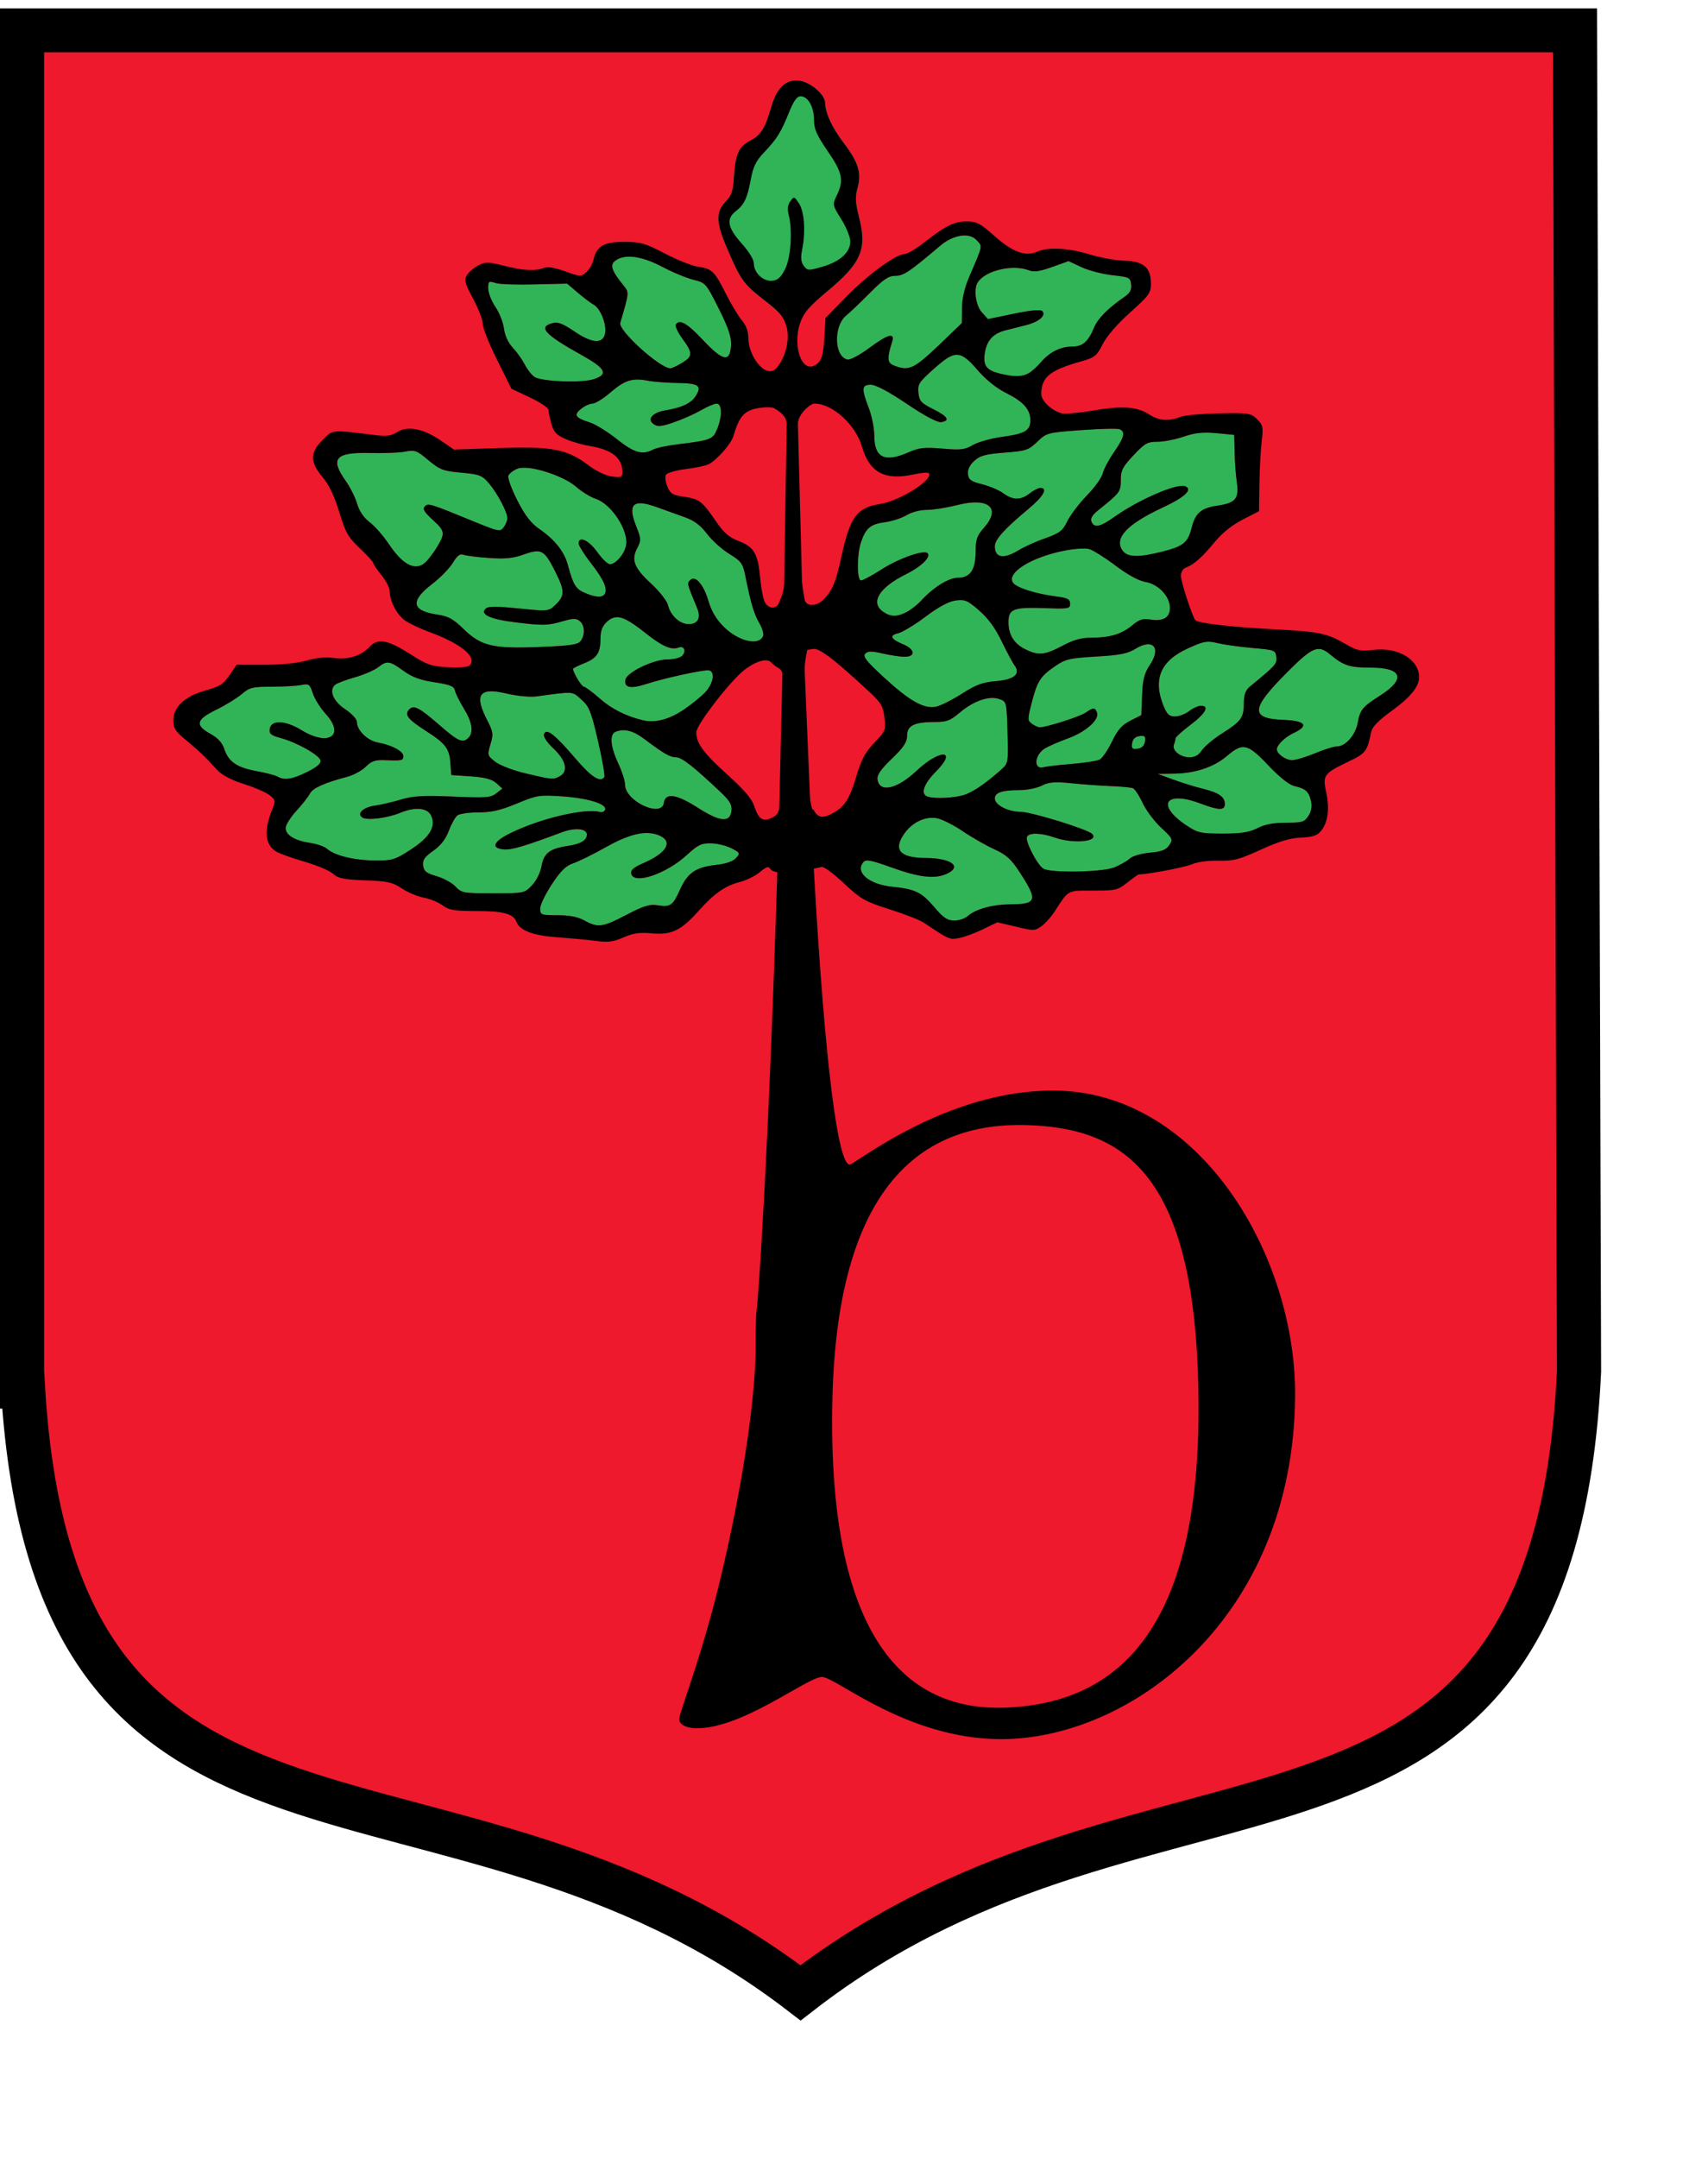 <?xml version="1.0" encoding="UTF-8" standalone="no"?>
<!-- Created with Inkscape (http://www.inkscape.org/) -->
<svg
   xmlns:dc="http://purl.org/dc/elements/1.1/"
   xmlns:cc="http://web.resource.org/cc/"
   xmlns:rdf="http://www.w3.org/1999/02/22-rdf-syntax-ns#"
   xmlns:svg="http://www.w3.org/2000/svg"
   xmlns="http://www.w3.org/2000/svg"
   xmlns:sodipodi="http://inkscape.sourceforge.net/DTD/sodipodi-0.dtd"
   xmlns:inkscape="http://www.inkscape.org/namespaces/inkscape"
   sodipodi:docname="brwinow.svg"
   sodipodi:docbase="/home/ss181292/tmp/commons"
   inkscape:version="0.41"
   sodipodi:version="0.32"
   id="svg2"
   height="240mm"
   width="190mm">
  <defs
     id="defs3" />
  <sodipodi:namedview
     inkscape:window-y="0"
     inkscape:window-x="0"
     inkscape:window-height="735"
     inkscape:window-width="958"
     inkscape:current-layer="layer1"
     inkscape:document-units="mm"
     inkscape:cy="452.74215"
     inkscape:cx="155.57118"
     inkscape:zoom="0.65975396"
     inkscape:pageshadow="2"
     inkscape:pageopacity="0.0"
     borderopacity="1.0"
     bordercolor="#666666"
     pagecolor="#ffffff"
     id="base" />
  <g
     id="layer1"
     inkscape:groupmode="layer"
     inkscape:label="Layer 1">
    <g
       transform="matrix(2.583,0,0,2.566,-275.265,-94.078)"
       id="g17193">
      <path
         sodipodi:nodetypes="ccccccc"
         id="path33309"
         style="fill:#ee192c;fill-opacity:1;fill-rule:evenodd;stroke:#000000;stroke-width:7.187;stroke-linecap:butt;stroke-linejoin:miter;stroke-miterlimit:4;stroke-opacity:1"
         d="M 110.154,41.638 L 110.154,263.818 L 110.3,263.818 C 115.401,351.575 179.163,318.566 236.872,363.121 C 295.021,317.768 359.358,351.614 363.589,261.315 L 362.932,41.638 L 110.154,41.638 z " />
      <g
         id="g17189">
        <path
           d="M 236.812,49.906 C 238.598,50.196 240.847,52.189 240.875,53.5 C 240.911,55.182 242.001,57.571 243.906,60.094 C 246.303,63.268 246.823,64.996 246.156,67.438 C 245.744,68.947 245.794,69.839 246.406,72.281 C 247.725,77.54 246.765,79.763 241.094,84.5 C 239.878,85.515 238.895,86.422 238.125,87.281 C 237.355,88.14 233.921,88.424 233.281,87.812 C 232.641,87.201 231.796,86.477 230.906,85.781 C 227.58,83.182 227.124,82.559 224.812,77.094 C 223.114,73.077 223.076,71.368 224.656,69.719 C 225.637,68.695 225.892,67.971 226.031,65.688 C 226.259,61.947 226.795,60.707 228.656,59.719 C 230.425,58.779 231.08,57.76 232.125,54.125 C 233.038,50.948 234.588,49.545 236.812,49.906 z M 262.969,75.281 C 261.904,75.44 260.701,75.988 259.625,76.906 C 254.578,81.211 253.649,81.844 252.312,81.844 C 251.214,81.844 250.384,82.403 248.188,84.625 C 246.673,86.157 244.931,87.837 244.312,88.344 C 242.191,90.083 242.342,95.141 244.531,95.562 C 244.961,95.645 246.539,94.809 248.031,93.688 C 251.077,91.398 252.282,91.07 251.781,92.656 C 250.923,95.374 250.981,96.098 252.062,96.531 C 254.469,97.495 255.28,97.138 259.281,93.312 L 263.125,89.594 L 263.156,87.156 C 263.163,85.561 263.563,83.818 264.312,82.062 C 266.61,76.683 266.51,77.079 265.562,76.031 C 264.959,75.364 264.033,75.122 262.969,75.281 z M 208.125,78.781 C 207.597,78.877 207.135,79.063 206.75,79.344 C 205.799,80.039 206.092,80.976 207.969,83.312 C 209.018,84.619 209.011,84.418 207.531,89.562 C 207.177,90.795 213.982,97 215.688,97 C 215.933,97 216.766,96.611 217.562,96.125 C 219.353,95.033 219.363,94.513 217.656,92.156 C 216.912,91.129 216.417,90.079 216.562,89.844 C 217.159,88.879 218.391,89.581 221,92.375 C 224.256,95.864 225.413,96.085 225.562,93.219 C 225.633,91.872 225.151,90.405 223.562,87.219 C 221.507,83.096 221.433,82.987 219.469,82.5 C 218.366,82.227 216.067,81.28 214.375,80.375 C 211.882,79.041 209.708,78.495 208.125,78.781 z M 280.5,79.438 L 277.812,80.406 C 275.789,81.134 274.891,81.264 274.031,80.938 C 271.371,79.926 266.987,80.966 265.719,82.906 C 265.012,83.988 265.371,86.689 266.375,87.812 L 267.375,88.938 L 271.562,88.062 C 274.283,87.492 275.939,87.345 276.219,87.625 C 276.906,88.313 275.707,89.37 273.656,89.906 C 272.644,90.171 271.098,90.557 270.219,90.781 C 268.155,91.309 267.132,92.507 266.844,94.656 C 266.579,96.629 267.184,97.356 269.5,97.906 C 271.653,98.417 272.892,98.404 273.938,97.844 C 274.454,97.568 275.369,96.744 275.969,96.031 C 277.38,94.354 279.199,93.438 281.094,93.438 C 282.79,93.438 283.686,92.663 284.656,90.312 C 285.262,88.844 286.91,87.164 289.656,85.25 C 290.519,84.649 290.788,84.119 290.688,83.25 C 290.559,82.14 290.368,82.045 287.656,81.75 C 286.063,81.577 283.798,80.984 282.625,80.438 L 280.5,79.438 z M 186.219,82.875 C 186.055,82.995 186.031,83.309 186.031,83.906 C 186.031,84.611 186.548,85.965 187.188,86.906 C 187.827,87.848 188.468,89.454 188.594,90.469 C 188.739,91.635 189.284,92.811 190.062,93.656 C 190.74,94.392 191.606,95.624 192,96.406 C 192.394,97.188 193.099,98.085 193.562,98.406 C 194.671,99.175 201.237,99.435 203.219,98.781 C 205.667,97.973 205.173,97.029 201.156,94.781 C 195.191,91.443 194.09,90.206 196.531,89.594 C 197.404,89.375 198.238,89.703 200.031,90.938 C 202.872,92.894 204.619,93.049 205.031,91.406 C 205.395,89.955 204.342,87.203 203.188,86.562 C 202.697,86.291 201.534,85.409 200.594,84.594 L 198.875,83.125 L 193.688,83.25 C 190.829,83.33 187.924,83.242 187.25,83.031 C 186.679,82.853 186.382,82.755 186.219,82.875 z M 262.344,94.781 C 261.347,94.761 260.268,95.565 258.531,97.125 C 256.172,99.245 255.924,99.586 256.062,101 C 256.196,102.371 256.51,102.708 258.469,103.688 C 260.848,104.877 261.287,105.593 259.75,105.812 C 259.155,105.897 257.054,104.783 254.156,102.812 C 251.2,100.802 249.096,99.688 248.312,99.688 C 246.809,99.687 246.772,100.332 248,103.562 C 248.49,104.852 248.875,106.858 248.875,108 C 248.875,111.645 250.553,112.486 254.406,110.781 C 256.179,109.997 257.007,109.901 259.938,110.156 C 262.929,110.417 263.585,110.352 264.938,109.562 C 265.793,109.063 267.958,108.463 269.75,108.219 C 273.443,107.715 274.281,107.187 274.281,105.5 C 274.281,103.725 273.149,102.463 270.312,101.031 C 268.68,100.207 267.013,98.838 265.656,97.25 C 264.268,95.625 263.341,94.802 262.344,94.781 z M 212.031,99.031 C 209.482,98.547 208.281,98.917 205.875,101 C 204.744,101.979 203.448,102.781 203,102.781 C 202.552,102.781 201.704,103.183 201.125,103.656 C 199.901,104.657 200.214,105.115 202.594,105.875 C 203.485,106.159 205.454,107.378 206.969,108.594 C 209.782,110.852 211.129,111.247 212.875,110.312 C 213.384,110.04 215.227,109.653 216.969,109.438 C 222.257,108.784 222.593,108.647 223.281,107 C 224.144,104.936 224.117,102.781 223.219,102.781 C 222.833,102.781 221.68,103.281 220.656,103.875 C 219.632,104.469 217.645,105.359 216.25,105.844 C 214.135,106.58 213.596,106.606 212.938,106.125 C 211.83,105.315 212.795,104.228 214.938,103.875 C 217.49,103.454 219.017,102.744 219.75,101.625 C 220.888,99.888 220.348,99.445 216.969,99.406 C 215.274,99.387 213.058,99.226 212.031,99.031 z M 288.781,106.969 C 288.421,106.83 285.608,106.899 282.531,107.125 C 277.025,107.53 276.914,107.57 275.406,109.031 C 273.988,110.406 273.59,110.532 270.062,110.812 C 266.91,111.063 266.058,111.311 265.125,112.188 C 264.386,112.882 264.039,113.622 264.125,114.344 C 264.234,115.257 264.619,115.538 266.438,116 C 267.645,116.307 269.192,116.964 269.875,117.469 C 271.438,118.624 272.711,118.637 274.156,117.5 C 274.779,117.01 275.572,116.594 275.906,116.594 C 277.192,116.594 276.423,117.973 273.969,120.031 C 270.029,123.334 268.5,125.055 268.5,126.156 C 268.5,128.075 269.94,128.306 272.406,126.781 C 273.274,126.245 275.198,125.373 276.688,124.844 C 279.05,124.004 279.516,123.652 280.312,122.031 C 280.815,121.01 282.255,119.096 283.5,117.812 C 284.745,116.529 285.9,114.913 286.062,114.219 C 286.225,113.525 287.058,111.952 287.906,110.719 C 289.585,108.278 289.793,107.357 288.781,106.969 z M 301.781,107.594 C 300.966,107.679 300.196,107.859 299.25,108.188 C 297.91,108.652 295.985,109.031 294.969,109.031 C 293.328,109.031 292.897,109.289 291.062,111.25 C 289.29,113.145 289,113.723 289,115.312 C 289,117.23 288.892,117.363 285.25,120.312 C 284.378,121.019 284.029,121.598 284.219,122.094 C 284.645,123.205 285.63,123.015 288,121.312 C 291.834,118.558 298.138,115.802 299.469,116.312 C 300.789,116.819 299.459,118.104 295.812,119.812 C 289.994,122.539 287.871,124.831 289.281,126.844 C 290.076,127.978 291.859,128.016 295.75,127.031 C 299.177,126.163 299.914,125.575 300.531,123.125 C 301.143,120.696 302.066,119.892 304.719,119.5 C 307.739,119.053 308.284,118.342 307.875,115.531 C 307.693,114.28 307.551,112.065 307.531,110.594 L 307.469,107.906 L 304.594,107.625 C 303.468,107.513 302.596,107.509 301.781,107.594 z M 174.281,110.625 C 173.76,110.435 173.259,110.502 172.438,110.656 C 171.457,110.84 168.89,110.928 166.719,110.875 C 161.172,110.738 160.257,111.773 162.812,115.406 C 163.53,116.427 164.386,118.114 164.688,119.156 C 165.046,120.394 165.763,121.466 166.75,122.219 C 167.581,122.852 168.984,124.47 169.875,125.812 C 172.277,129.43 174.428,130.379 176.062,128.531 C 176.55,127.98 177.255,127.019 177.625,126.406 C 179.059,124.031 179.035,123.696 177.062,121.875 C 175.609,120.533 175.306,120.038 175.719,119.625 C 176.296,119.048 176.415,119.095 184,122.219 C 187.779,123.775 188,123.8 188.562,123.031 C 188.888,122.586 189.156,121.929 189.156,121.562 C 189.156,120.567 187.54,117.48 186.156,115.844 C 185.048,114.533 184.62,114.362 181.656,114.094 C 178.715,113.827 178.191,113.636 176.312,112.062 C 175.352,111.258 174.803,110.815 174.281,110.625 z M 192.75,113.344 C 191.943,113.245 191.253,113.268 190.812,113.438 C 190.132,113.7 189.454,114.225 189.312,114.594 C 189.171,114.963 189.837,116.794 190.781,118.656 C 192.031,121.12 193.003,122.379 194.344,123.312 C 196.893,125.088 198.408,127.011 199,129.219 C 199.872,132.472 200.264,133.136 201.75,133.781 C 203.499,134.542 204.609,134.602 205,133.969 C 205.52,133.127 204.811,131.561 202.75,128.906 C 201.638,127.474 200.75,126.026 200.75,125.688 C 200.75,124.387 202.425,125.17 203.781,127.094 C 204.559,128.197 205.481,129.094 205.844,129.094 C 206.781,129.094 208.201,127.434 208.469,126.031 C 208.935,123.59 206.1,119.223 203.531,118.375 C 202.661,118.088 201.231,117.186 200.344,116.406 C 198.716,114.976 195.171,113.639 192.75,113.344 z M 265.594,118.969 C 264.718,118.938 263.628,119.077 262.344,119.406 C 260.701,119.827 258.505,120.19 257.469,120.188 C 256.366,120.185 254.98,120.542 254.125,121.062 C 253.322,121.552 251.716,122.065 250.562,122.219 C 248.255,122.526 247.484,123.191 246.719,125.469 C 246.036,127.501 246.031,131.75 246.719,131.75 C 247.008,131.75 248.481,130.96 249.969,130 C 252.949,128.077 257.143,126.614 257.594,127.344 C 258.018,128.03 256.466,129.517 254,130.75 C 249.654,132.922 248.178,135.38 250.312,136.875 C 251.539,137.734 252.569,137.747 254.125,136.938 C 254.787,136.593 255.856,135.763 256.469,135.094 C 258.505,132.87 260.963,131.312 262.5,131.312 C 264.482,131.312 265.375,129.997 265.375,127 C 265.375,125.027 265.593,124.411 266.75,123.094 C 268.883,120.665 268.22,119.061 265.594,118.969 z M 211.156,119.125 C 209.284,118.931 209.036,120.111 210.125,122.875 C 210.946,124.957 210.938,125.199 210.281,126.469 C 209.271,128.422 209.793,129.706 212.594,132.312 C 213.939,133.565 215.132,135.117 215.281,135.75 C 215.692,137.495 217.206,138.906 218.656,138.906 C 220.178,138.906 220.704,137.889 220.031,136.25 C 218.393,132.262 218.368,132.226 218.906,131.688 C 219.753,130.84 221.103,132.425 221.906,135.188 C 222.381,136.822 223.192,138.16 224.375,139.344 C 226.778,141.747 230.136,142.526 230.781,140.844 C 230.913,140.501 230.65,139.578 230.188,138.781 C 229.32,137.285 228.8,135.576 227.938,131.25 C 227.475,128.928 227.276,128.646 225.281,127.406 C 224.096,126.669 222.464,125.197 221.656,124.125 C 220.632,122.766 219.577,121.95 218.156,121.438 C 217.036,121.033 214.988,120.292 213.594,119.781 C 212.606,119.419 211.78,119.19 211.156,119.125 z M 283.812,126.594 C 283.21,126.442 281.458,126.547 279.938,126.844 C 274.519,127.902 270.399,130.448 271.438,132.094 C 271.957,132.917 275.098,133.937 278.5,134.375 C 280.336,134.611 280.75,134.828 280.75,135.562 C 280.75,136.403 280.496,136.419 276.375,136.281 C 271.464,136.117 270.709,136.451 270.719,138.625 C 270.728,140.659 271.643,142.116 273.406,143 C 275.56,144.08 276.58,144.01 279.469,142.469 C 281.314,141.484 282.571,141.125 284.25,141.125 C 287.255,141.125 289.157,140.539 290.875,139.094 C 292.005,138.143 292.58,137.956 293.812,138.156 C 295.894,138.494 297,137.842 297,136.25 C 297,134.361 295.137,132.356 293.031,132 C 291.918,131.812 290.135,130.828 288.094,129.281 C 286.337,127.951 284.415,126.745 283.812,126.594 z M 193.594,127 C 193.113,127.063 192.534,127.241 191.812,127.5 C 190.025,128.143 188.751,128.252 186.094,128.062 C 184.218,127.929 182.365,127.69 181.969,127.531 C 181.456,127.327 180.97,127.698 180.312,128.812 C 179.804,129.675 178.299,131.261 176.938,132.312 C 173.296,135.125 173.537,136.716 177.75,137.344 C 179.526,137.608 180.348,138.058 181.938,139.625 C 184.847,142.494 186.717,142.955 194.281,142.656 C 199.332,142.457 200.612,142.277 201.062,141.688 C 201.83,140.684 201.781,139.107 200.938,138.406 C 200.358,137.925 199.874,137.937 198.156,138.438 C 195.674,139.16 194.948,139.177 190.094,138.562 C 186.211,138.071 184.584,137.229 185.688,136.312 C 186.113,135.959 187.6,135.985 191.062,136.344 C 195.748,136.83 195.852,136.803 196.906,135.812 C 198.521,134.296 198.527,133.473 197,130.406 C 195.631,127.658 195.036,126.811 193.594,127 z M 262.125,135.031 C 261.007,135.181 259.365,136.064 257.219,137.688 C 255.446,139.028 253.434,140.246 252.75,140.406 C 251.249,140.757 251.539,141.36 253.594,142.219 C 255.514,143.021 255.643,144.25 253.812,144.25 C 253.096,144.25 251.5,144.007 250.25,143.719 C 248.446,143.302 247.84,143.3 247.406,143.75 C 246.969,144.203 247.589,144.983 250.438,147.625 C 254.602,151.488 256.967,152.831 258.906,152.438 C 259.642,152.288 261.544,151.331 263.125,150.312 C 265.436,148.824 266.525,148.429 268.656,148.25 C 271.646,147.999 272.735,147.087 271.719,145.688 C 271.407,145.259 270.45,143.483 269.625,141.75 C 268.606,139.61 267.439,137.982 265.969,136.688 C 264.046,134.995 263.616,134.832 262.125,135.031 z M 206.469,137.844 C 206.087,137.953 205.732,138.165 205.375,138.5 C 204.615,139.214 204.312,139.97 204.312,141.219 C 204.313,143.592 203.758,144.472 201.656,145.312 C 200.669,145.708 199.844,146.113 199.844,146.25 C 199.844,146.832 201.241,149.156 201.594,149.156 C 201.806,149.156 202.965,149.999 204.156,151.062 C 206.076,152.777 208.466,154 211.219,154.656 C 213.241,155.139 215.546,154.512 217.969,152.844 C 219.335,151.903 220.948,150.568 221.531,149.875 C 222.803,148.364 222.96,146.477 221.812,146.469 C 220.578,146.46 214.579,147.792 211.844,148.688 C 209.203,149.552 208.117,149.34 208.375,148 C 208.609,146.786 212.946,144.688 215.219,144.688 C 216.339,144.687 217.339,144.414 217.656,144.031 C 218.317,143.235 217.895,142.406 217,142.75 C 215.832,143.198 214.337,142.539 211.562,140.312 C 208.992,138.25 207.613,137.517 206.469,137.844 z M 302.656,141.844 C 301.995,141.961 301.226,142.291 299.938,142.875 C 295.502,144.886 294.198,147.902 295.938,152.25 C 296.523,153.714 296.882,154.039 297.844,154.031 C 298.491,154.026 299.512,153.636 300.125,153.156 C 300.738,152.677 301.602,152.287 302.031,152.281 C 303.507,152.262 302.79,153.559 300.344,155.406 C 298.996,156.424 297.906,157.429 297.906,157.625 C 297.906,157.821 297.793,158.269 297.656,158.625 C 297.292,159.573 298.664,160.719 300.156,160.719 C 301.056,160.719 301.666,160.39 302.188,159.594 C 302.601,158.963 304.069,157.719 305.438,156.844 C 308.6,154.821 309.014,154.266 309.031,151.906 C 309.042,150.462 309.28,149.749 310.031,149.125 C 314.261,145.612 314.446,145.433 314.312,144.281 C 314.183,143.164 314.026,143.127 310.375,142.812 C 308.291,142.633 305.728,142.252 304.688,142 C 303.843,141.795 303.317,141.726 302.656,141.844 z M 293.219,142.219 C 292.72,142.276 292.115,142.499 291.406,142.938 C 290.088,143.752 288.852,143.99 284.969,144.219 C 280.628,144.475 279.98,144.635 278.281,145.812 C 275.91,147.456 275.412,148.223 274.5,151.781 C 273.802,154.506 273.815,154.703 274.562,155.25 C 274.997,155.568 275.552,155.812 275.812,155.812 C 276.895,155.812 282.351,154.057 283.281,153.406 C 284.526,152.534 284.806,152.543 285.125,153.375 C 285.572,154.541 283.334,156.546 280.406,157.625 C 278.869,158.192 277.167,158.936 276.625,159.281 C 274.911,160.372 274.765,162.815 276.438,162.344 C 276.846,162.229 278.885,161.981 280.969,161.812 C 283.052,161.644 285.125,161.324 285.562,161.094 C 286,160.863 286.897,159.544 287.562,158.156 C 288.496,156.209 289.187,155.42 290.562,154.719 L 292.344,153.812 L 292.469,150.562 C 292.575,147.937 292.83,146.953 293.75,145.562 C 295.153,143.442 294.716,142.046 293.219,142.219 z M 320.781,143.031 C 319.731,143.278 318.433,144.422 316.062,146.812 C 310.117,152.807 310.011,154.372 315.5,154.594 C 319.079,154.739 319.699,155.534 317.125,156.75 C 315.699,157.423 314.406,158.701 314.406,159.438 C 314.406,160.155 315.84,161.188 316.875,161.188 C 317.478,161.188 319.169,160.675 320.625,160.062 C 322.081,159.45 323.71,158.938 324.219,158.938 C 325.582,158.938 327.208,157.059 327.562,155.094 C 327.954,152.925 328.345,152.447 331.188,150.625 C 335.457,147.888 334.848,146.031 329.688,146.031 C 326.246,146.031 325.281,145.705 323.156,143.938 C 322.639,143.507 322.213,143.208 321.781,143.062 C 321.457,142.954 321.131,142.949 320.781,143.031 z M 169.875,145.219 C 169.31,145.141 168.852,145.397 168.125,145.969 C 167.529,146.438 165.865,147.175 164.406,147.594 C 162.947,148.012 161.475,148.557 161.156,148.812 C 160.045,149.704 160.761,151.512 162.75,152.844 C 163.806,153.551 164.656,154.459 164.656,154.906 C 164.656,156.312 166.373,157.995 168.125,158.312 C 170.371,158.719 172.219,159.735 172.219,160.531 C 172.219,161.255 171.988,161.299 169.188,161.188 C 167.657,161.126 167.042,161.333 166.125,162.25 C 165.493,162.882 164.133,163.637 163.125,163.906 C 159.297,164.929 157.487,165.756 157,166.688 C 156.723,167.218 155.727,168.495 154.781,169.531 C 153.836,170.568 153.062,171.822 153.062,172.312 C 153.063,173.466 154.562,174.378 157.062,174.75 C 158.159,174.913 159.397,175.343 159.812,175.719 C 161.026,176.817 164.174,177.593 167.5,177.625 C 170.38,177.653 170.79,177.559 173.375,175.875 C 176.527,173.821 177.567,172.075 176.75,170.281 C 176.162,168.99 174.145,168.802 171.719,169.812 C 169.649,170.675 166.335,171.106 165.562,170.594 C 164.577,169.94 165.678,168.899 167.656,168.625 C 168.566,168.499 170.433,168.064 171.781,167.656 C 173.775,167.053 175.372,166.944 180.312,167.156 C 185.715,167.388 186.471,167.331 187.344,166.625 L 188.344,165.844 L 187.375,164.969 C 186.666,164.326 185.544,164.006 183.219,163.844 L 180.031,163.625 L 179.875,161.625 C 179.71,159.306 179.095,158.465 176,156.469 C 173.036,154.557 172.397,153.809 173.094,152.969 C 173.845,152.063 174.709,152.468 178.094,155.438 C 181.138,158.108 181.88,158.464 182.812,157.531 C 183.693,156.651 183.431,154.943 182.062,152.719 C 181.352,151.564 180.715,150.247 180.625,149.781 C 180.495,149.103 179.837,148.814 177.344,148.438 C 175.027,148.088 173.709,147.622 172.25,146.562 C 171.107,145.732 170.44,145.297 169.875,145.219 z M 155.625,148.875 C 154.886,149.023 152.724,149.156 150.812,149.156 C 147.666,149.156 147.206,149.265 145.906,150.375 C 145.117,151.049 143.247,152.202 141.75,152.938 C 138.477,154.545 138.265,155.448 140.812,156.875 C 142.052,157.569 142.745,158.334 143.094,159.406 C 143.764,161.462 145.156,162.411 148.375,163 C 149.846,163.269 151.351,163.66 151.719,163.875 C 152.852,164.536 154.128,164.338 156.562,163.125 C 158.143,162.337 158.844,161.737 158.75,161.25 C 158.582,160.377 154.888,158.277 152.25,157.562 C 150.677,157.137 150.358,156.868 150.469,156.094 C 150.69,154.543 152.977,154.633 155.656,156.281 C 160.066,158.995 162.784,157.156 159.594,153.625 C 158.747,152.688 157.802,151.196 157.5,150.281 C 156.993,148.745 156.865,148.627 155.625,148.875 z M 186.438,149.906 C 184.346,149.956 184.221,151.391 185.812,154.531 C 186.844,156.566 186.907,156.889 186.406,158.562 C 185.875,160.337 185.886,160.425 187.156,161.438 C 187.892,162.025 190.056,162.864 192.062,163.344 C 196.44,164.39 196.586,164.417 197.656,163.844 C 199.117,163.062 198.725,161.251 196.688,159.312 C 195.557,158.237 194.967,157.318 195.125,156.906 C 195.514,155.893 196.885,156.978 200.25,160.938 C 202.852,163.999 204.319,164.938 204.938,163.938 C 205.063,163.734 204.601,161.063 203.906,158.031 C 202.786,153.144 202.466,152.392 201.188,151.25 C 199.645,149.871 200.079,149.902 193.844,150.75 C 192.863,150.883 190.759,150.683 189.188,150.312 C 188.037,150.041 187.135,149.89 186.438,149.906 z M 267.875,151 C 266.353,151.088 264.474,151.953 262.812,153.375 C 261.242,154.719 260.668,154.938 258.75,154.938 C 255.409,154.938 254.219,155.512 254.219,157.156 C 254.219,158.22 253.697,159.051 251.75,160.938 C 249.898,162.731 249.297,163.607 249.406,164.375 C 249.72,166.579 252.584,165.933 255.719,162.969 C 259.575,159.322 262.51,159.407 258.906,163.062 C 256.946,165.051 256.372,166.682 257.469,167.125 C 258.654,167.603 262.357,167.384 263.875,166.75 C 265.388,166.118 267.211,164.825 269.625,162.656 C 270.677,161.71 270.699,161.489 270.562,156.625 C 270.423,151.644 270.406,151.595 269.25,151.188 C 268.837,151.042 268.382,150.971 267.875,151 z M 208.969,156.406 C 208.224,156.217 207.513,156.251 206.781,156.531 C 205.751,156.926 205.911,158.945 207.188,161.688 C 207.798,162.999 208.31,164.587 208.312,165.219 C 208.323,167.909 214.267,170.705 214.625,168.188 C 214.868,166.479 216.664,166.738 220.125,168.969 C 223.776,171.322 225.399,171.474 225.625,169.5 C 225.739,168.504 225.375,167.86 223.812,166.375 C 219.455,162.232 217.527,160.721 216.625,160.719 C 215.636,160.716 214.627,160.138 211.438,157.719 C 210.512,157.017 209.714,156.596 208.969,156.406 z M 292.031,157.25 C 291.339,157.348 290.942,157.745 290.844,158.438 C 290.721,159.302 290.886,159.435 291.75,159.312 C 292.442,159.214 292.839,158.817 292.938,158.125 C 293.06,157.261 292.895,157.128 292.031,157.25 z M 309.344,159.094 C 308.399,158.881 307.569,159.402 306.25,160.531 C 304.098,162.373 300.968,163.384 297.5,163.406 L 295,163.438 L 297.469,164.344 C 298.817,164.846 300.967,165.529 302.25,165.844 C 304.934,166.501 305.938,167.19 305.938,168.375 C 305.938,169.454 304.98,169.433 302.031,168.312 C 296.178,166.088 294.658,168.538 299.781,171.938 C 301.529,173.097 302.03,173.217 305.594,173.219 C 308.634,173.22 309.925,173.004 311.281,172.312 C 312.499,171.691 313.913,171.438 315.938,171.438 C 318.531,171.438 318.89,171.322 319.531,170.344 C 320.01,169.613 320.163,168.79 319.969,167.906 C 319.626,166.347 319.092,165.85 317.281,165.438 C 316.433,165.244 314.881,164.029 313.031,162.062 C 311.33,160.254 310.288,159.306 309.344,159.094 z M 277.969,164.844 C 277.26,164.9 276.757,165.049 276.188,165.344 C 275.415,165.743 273.802,166.09 272.625,166.094 C 269.644,166.102 268.5,166.491 268.5,167.469 C 268.5,168.536 270.652,169.656 272.719,169.656 C 274.385,169.656 283.536,172.488 284.312,173.25 C 285.599,174.513 281.342,174.955 278.281,173.875 C 275.974,173.061 273.985,173.03 273.719,173.781 C 273.445,174.552 275.447,178.41 276.406,178.969 C 277.678,179.709 286.065,179.546 287.969,178.75 C 288.871,178.373 290.006,177.731 290.469,177.312 C 290.955,176.873 292.356,176.473 293.781,176.344 C 295.695,176.17 296.392,175.871 296.906,175.094 C 297.534,174.144 297.452,174.015 295.531,172.219 C 294.417,171.176 293.077,169.343 292.531,168.156 C 291.985,166.97 291.283,165.902 290.969,165.781 C 290.654,165.66 289.014,165.503 287.344,165.438 C 285.674,165.372 282.788,165.16 280.938,164.969 C 279.572,164.827 278.677,164.788 277.969,164.844 z M 194.219,167.094 C 193.243,167.247 192.323,167.618 190.656,168.312 C 187.976,169.428 186.509,169.75 184.375,169.75 C 182.843,169.75 181.333,169.974 181,170.25 C 180.667,170.526 180.035,171.647 179.625,172.75 C 179.115,174.121 178.325,175.162 177.094,176.031 C 175.675,177.034 175.33,177.544 175.438,178.438 C 175.548,179.36 175.945,179.709 177.594,180.188 C 178.709,180.511 180.105,181.255 180.688,181.875 C 181.7,182.953 181.942,183 186.812,183 C 191.901,183 191.933,182.999 193.188,181.656 C 193.911,180.881 194.544,179.566 194.719,178.531 C 195.072,176.44 196.066,175.677 198.938,175.25 C 201.085,174.931 202.094,174.328 202.094,173.375 C 202.094,172.381 200.144,172.203 198.031,173 C 192.113,175.233 189.83,175.936 188.562,175.812 C 186.405,175.603 186.855,174.522 189.688,173.125 C 194.561,170.722 201.791,169.013 204.25,169.688 C 204.587,169.78 204.949,169.622 205.062,169.312 C 205.401,168.387 202.378,167.427 198.125,167.125 C 196.236,166.991 195.195,166.94 194.219,167.094 z M 259,170.688 C 257.143,170.386 255.094,171.357 253.812,173.156 C 251.888,175.859 253.004,177.197 257.25,177.219 C 261.427,177.24 263.262,178.625 260.656,179.812 C 258.741,180.685 256.225,180.41 251.812,178.812 C 248.27,177.53 247.523,177.389 247.094,177.906 C 245.711,179.573 248.024,181.545 251.844,181.938 C 255.549,182.318 256.578,182.816 258.656,185.281 C 260.138,187.039 260.793,187.469 261.906,187.469 C 262.669,187.469 263.63,187.141 264.062,186.75 C 265.331,185.602 268.068,184.841 270.938,184.812 C 275.394,184.769 275.56,184.218 272.531,179.531 C 271.13,177.363 270.358,176.675 268.406,175.781 C 267.086,175.177 264.761,173.844 263.25,172.812 C 261.739,171.781 259.832,170.822 259,170.688 z M 212.438,173.156 C 210.588,172.953 208.254,173.699 205.25,175.406 C 203.135,176.608 200.702,177.807 199.844,178.094 C 198.672,178.485 197.829,179.343 196.406,181.5 C 195.364,183.079 194.5,184.86 194.5,185.469 C 194.5,186.53 194.604,186.594 197.281,186.594 C 199.216,186.594 200.58,186.838 201.656,187.438 C 203.878,188.676 204.641,188.581 208.531,186.531 C 211.375,185.033 212.304,184.759 213.625,184.969 C 215.693,185.297 216.101,184.995 217.219,182.469 C 218.452,179.68 219.788,178.735 222.969,178.375 C 224.7,178.179 225.842,177.804 226.344,177.25 C 227.074,176.444 227.048,176.362 225.625,175.625 C 224.806,175.201 223.322,174.835 222.312,174.812 C 220.74,174.777 220.173,175.061 218.375,176.719 C 214.975,179.852 209.696,181.634 209.312,179.781 C 209.192,179.199 209.695,178.753 211.281,178.062 C 214.927,176.476 216.094,174.693 214.156,173.656 C 213.642,173.381 213.054,173.224 212.438,173.156 z "
           style="fill:#30b457;fill-opacity:1;fill-rule:nonzero;stroke:none;stroke-width:8.15;stroke-linecap:butt;stroke-linejoin:miter;stroke-miterlimit:4;stroke-dashoffset:0;stroke-opacity:1"
           id="path13253" />
        <path
           sodipodi:nodetypes="cccccccsscccccccccccccccccccccccccccccccccccccccccccccccccccccccccccccccccccccccccccccccccccccccccccccccccccccccccccccccccccccccccccccccccccccccccccssccccccccccccccccccccccccccccccccccccccccccccccccccccccccccccccccccccccccccccccccccccccccccccccccccccccccccccccccccccccccccccccccccscccccccccccccsccccccccsscccccccccccccccccccccccccccccccccccccccccccccccccccccccccccccccccccccccccccccccccccccccccccccccccccccccccccccccccccccccccccccccccccccccccccccccccccccccccccccccccccccccccccccccccccccccccccccccccccccccccccccccccccccccccccccssccccccccccccccccsccccczscccccccccccccccccccccccccccccccccccccccccccccccccccccccccccccccccccccccccccccccccccccccccccccccccccccccccccccccccccccccccccccccccccccccccccccccccccccccccccccccccccccccccccccccccccccccccccccccccccc"
           id="path2919"
           d="M 236.812,49.906 C 234.588,49.545 233.038,50.948 232.125,54.125 C 231.08,57.76 230.425,58.779 228.656,59.719 C 226.795,60.707 226.259,61.947 226.031,65.688 C 225.892,67.971 225.637,68.695 224.656,69.719 C 223.076,71.368 223.114,73.077 224.812,77.094 C 227.124,82.559 227.58,83.182 230.906,85.781 C 231.796,86.477 232.668,87.173 233.281,87.812 C 236.18,90.835 234.282,95.78 232.75,97.156 C 231.188,98.56 228.375,95.17 228.375,91.938 C 228.375,90.938 227.985,89.927 227.312,89.125 C 226.732,88.432 225.557,86.449 224.688,84.719 C 222.842,81.046 222.491,80.708 220.125,80.344 C 219.148,80.193 216.745,79.225 214.781,78.188 C 211.642,76.529 210.852,76.298 208.25,76.281 C 204.93,76.26 203.667,76.975 203.188,79.156 C 203.037,79.841 202.527,80.77 202.031,81.219 C 201.158,82.009 201.052,82.02 198.594,81.125 C 196.992,80.542 195.716,80.313 195.156,80.531 C 193.718,81.093 191.78,81.011 188.688,80.219 C 186.146,79.567 185.62,79.543 184.5,80.094 C 183.795,80.44 182.964,81.139 182.625,81.656 C 182.073,82.499 182.153,82.905 183.562,85.562 C 184.428,87.193 185.153,89.079 185.156,89.75 C 185.16,90.421 186.217,93.082 187.5,95.656 L 189.812,100.344 L 192.844,101.781 C 194.498,102.578 195.842,103.475 195.844,103.781 C 195.845,104.088 196.051,105.122 196.312,106.062 C 196.701,107.462 197.132,107.933 198.656,108.594 C 199.681,109.038 201.428,109.543 202.531,109.719 C 206.133,110.293 207.875,111.678 207.875,113.969 C 207.875,114.847 207.691,114.925 206.156,114.719 C 205.143,114.583 203.591,113.827 202.344,112.875 C 198.887,110.237 196.378,109.757 187.812,110.062 L 180.469,110.312 L 178.188,108.75 C 175.416,106.844 172.856,106.376 171.188,107.469 C 170.312,108.043 169.47,108.167 167.875,107.969 C 160.353,107.033 160.81,107.002 159.094,108.719 C 157.015,110.797 156.992,112.334 159.062,114.812 C 160.121,116.08 160.989,117.907 161.781,120.531 C 162.8,123.907 163.219,124.659 165.125,126.469 C 166.324,127.607 167.312,128.7 167.312,128.875 C 167.312,129.05 167.921,129.947 168.656,130.875 C 169.392,131.803 170,132.976 170,133.5 C 170,135.12 171.163,137.375 172.5,138.312 C 173.202,138.804 174.967,139.646 176.438,140.188 C 181.655,142.108 184.333,144.355 183,145.688 C 182.744,145.944 181.211,146.067 179.469,145.969 C 176.768,145.816 176.038,145.551 173.531,143.938 C 169.641,141.434 168.092,141.141 166.688,142.656 C 165.329,144.123 163.169,144.79 160.781,144.438 C 159.625,144.267 158,144.43 156.469,144.875 C 154.946,145.318 152.339,145.563 149.562,145.562 L 145.094,145.562 L 144.094,147.031 C 142.787,148.902 142.577,149.016 139.688,149.875 C 136.56,150.805 134.781,152.551 134.781,154.656 C 134.781,155.971 135.116,156.474 136.844,157.906 C 138.966,159.665 139.974,160.653 141.938,162.812 C 142.671,163.619 144.219,164.441 146.25,165.094 C 147.994,165.654 149.901,166.478 150.469,166.938 C 151.433,167.718 151.443,167.892 150.875,169.281 C 149.512,172.615 149.707,174.981 151.406,176.094 C 151.96,176.457 154.068,177.226 156.094,177.812 C 158.119,178.399 160.208,179.279 160.75,179.781 C 161.569,180.54 162.454,180.745 165.969,180.875 C 169.67,181.011 170.442,181.178 172,182.219 C 172.981,182.874 174.582,183.541 175.562,183.719 C 176.543,183.896 177.899,184.456 178.594,184.969 C 179.67,185.763 180.519,185.903 184.188,185.906 C 188.509,185.91 190.128,186.362 190.625,187.656 C 191.185,189.116 193.314,189.922 197.375,190.219 C 199.594,190.381 202.437,190.64 203.688,190.812 C 205.487,191.06 206.385,190.964 208,190.25 C 209.599,189.543 210.626,189.373 212.719,189.562 C 215.89,189.85 217.473,189.074 220.344,185.812 C 222.77,183.056 224.655,181.74 226.969,181.156 C 228.033,180.888 229.515,180.15 230.25,179.531 C 231.346,178.609 231.642,178.514 231.969,179.031 C 232.152,179.321 232.628,179.451 233.094,179.562 C 231.682,225.141 230.043,249.041 229.719,251.375 C 229.514,252.849 229.621,257.231 229.531,259.406 C 229.088,270.087 226.439,284.548 223.562,296.406 C 220.699,308.209 217.14,317.246 217.125,318.25 C 217.109,319.322 218.616,319.767 219.875,319.781 C 227.455,319.87 237.987,311.358 240.375,311.375 C 242.645,311.392 254.17,321.56 269.531,321.562 C 290.426,321.566 317.036,301.992 317.375,265.469 C 317.588,242.429 301.88,215.41 278.094,215.312 C 260.509,215.24 245.762,227.4 244.875,227.438 C 243.086,227.514 240.921,212.751 239.031,178.969 C 239.387,178.869 240.039,178.769 240.25,178.688 C 240.61,178.549 242.131,179.669 243.906,181.344 C 246.696,183.975 247.324,184.329 251.375,185.625 C 253.805,186.403 256.302,187.384 256.938,187.812 C 261.085,190.611 261.119,190.612 262.625,190.344 C 263.45,190.197 265.217,189.551 266.531,188.906 L 268.906,187.75 L 271.938,188.469 C 274.801,189.169 275.005,189.167 276.062,188.406 C 276.675,187.965 277.614,186.929 278.156,186.094 C 280.597,182.335 280.194,182.562 284.5,182.562 C 288.195,182.562 288.512,182.476 290.094,181.219 C 291.019,180.483 291.835,179.906 291.906,179.906 C 293.384,179.906 299.405,178.751 300.562,178.25 C 301.498,177.845 303.262,177.614 304.938,177.656 C 307.371,177.718 308.286,177.468 311.812,175.844 C 314.77,174.481 316.544,173.955 318.344,173.875 C 320.263,173.79 320.983,173.536 321.594,172.781 C 322.721,171.39 323.016,169.166 322.438,166.469 C 321.832,163.645 322.037,163.364 326.094,161.406 C 328.893,160.055 329.111,159.752 329.75,156.594 C 329.926,155.724 330.912,154.703 333.125,153.094 C 336.108,150.924 337.562,149.139 337.562,147.594 C 337.562,144.707 334.093,142.625 330.094,143.125 C 328.033,143.382 327.461,143.258 325.688,142.219 C 322.56,140.386 321.367,140.137 313.938,139.75 C 307.131,139.395 301.634,138.759 301.156,138.281 C 300.68,137.805 298.783,131.97 298.781,130.969 C 298.78,130.405 299.13,129.814 299.562,129.656 C 300.863,129.181 302.218,127.985 304.25,125.5 C 305.508,123.961 307.118,122.675 308.844,121.781 L 311.5,120.406 L 311.562,115.938 C 311.603,113.486 311.772,110.336 311.938,108.938 C 312.209,106.638 312.15,106.307 311.188,105.344 C 310.176,104.332 309.849,104.284 305,104.375 C 302.193,104.427 299.346,104.692 298.656,104.969 C 296.819,105.707 295.193,105.586 293.688,104.594 C 291.7,103.284 289.234,103.095 284.562,103.906 C 282.25,104.308 279.934,104.508 279.406,104.375 C 277.784,103.968 276.062,102.354 276.062,101.219 C 276.062,98.473 277.412,97.329 282.406,95.906 C 284.772,95.232 285.046,95.036 286.062,93.031 C 286.735,91.704 288.478,89.689 290.531,87.844 C 293.569,85.114 293.906,84.656 293.906,83.156 C 293.906,80.496 292.755,79.476 289.625,79.375 C 288.177,79.328 285.618,78.869 283.938,78.344 C 280.583,77.294 277.146,77.097 275.438,77.875 C 273.537,78.741 271.442,78 268.5,75.375 C 266.104,73.237 265.552,72.936 263.906,72.938 C 261.877,72.939 260.435,73.662 256.844,76.5 C 255.608,77.477 254.243,78.281 253.812,78.281 C 252.425,78.281 247.841,81.649 244.344,85.25 L 240.938,88.75 L 240.75,92.031 C 240.585,94.542 240.372,95.573 239.625,96.219 C 236.668,98.774 234.774,91.006 238.125,87.281 C 238.897,86.424 239.878,85.515 241.094,84.5 C 246.765,79.763 247.725,77.54 246.406,72.281 C 245.794,69.839 245.744,68.947 246.156,67.438 C 246.823,64.996 246.303,63.268 243.906,60.094 C 242.001,57.571 240.911,55.182 240.875,53.5 C 240.847,52.189 238.598,50.196 236.812,49.906 z M 236.875,52.438 C 238.086,52.438 239.062,54.163 239.062,56.281 C 239.062,57.794 239.483,58.767 241.281,61.406 C 243.696,64.95 243.961,66.182 242.781,68.656 C 242.044,70.203 242.068,70.258 243.5,72.562 C 244.295,73.841 244.949,75.46 244.969,76.156 C 245.02,77.957 243.337,79.51 240.469,80.344 C 238.15,81.018 237.998,81.012 237.406,80.219 C 236.957,79.617 236.871,78.912 237.125,77.625 C 237.719,74.62 237.503,71.339 236.625,70 C 235.849,68.816 235.816,68.809 235.219,69.625 C 234.794,70.206 234.7,70.892 234.938,71.812 C 235.589,74.34 235.304,78.827 234.375,80.719 C 233.723,82.046 233.205,82.553 232.312,82.656 C 230.831,82.827 229.281,81.38 229.281,79.844 C 229.281,79.173 228.475,77.879 227.25,76.5 C 224.985,73.95 224.746,72.514 226.312,71.281 C 227.738,70.16 228.207,69.139 228.781,66.031 C 229.17,63.93 229.624,63.014 230.969,61.594 C 233.028,59.418 233.699,58.332 235.031,55 C 235.755,53.189 236.3,52.437 236.875,52.438 z M 262.969,75.281 C 264.033,75.122 264.959,75.364 265.562,76.031 C 266.51,77.079 266.61,76.683 264.312,82.062 C 263.563,83.818 263.163,85.561 263.156,87.156 L 263.125,89.594 L 259.281,93.312 C 255.28,97.138 254.469,97.495 252.062,96.531 C 250.981,96.098 250.923,95.374 251.781,92.656 C 252.282,91.07 251.077,91.398 248.031,93.688 C 246.539,94.809 244.961,95.645 244.531,95.562 C 242.342,95.141 242.191,90.083 244.312,88.344 C 244.931,87.837 246.673,86.157 248.188,84.625 C 250.384,82.403 251.214,81.844 252.312,81.844 C 253.649,81.844 254.578,81.211 259.625,76.906 C 260.701,75.988 261.904,75.44 262.969,75.281 z M 208.125,78.781 C 209.708,78.495 211.882,79.041 214.375,80.375 C 216.067,81.28 218.366,82.227 219.469,82.5 C 221.433,82.987 221.507,83.096 223.562,87.219 C 225.151,90.405 225.633,91.872 225.562,93.219 C 225.413,96.085 224.256,95.864 221,92.375 C 218.391,89.581 217.159,88.879 216.562,89.844 C 216.417,90.079 216.912,91.129 217.656,92.156 C 219.363,94.513 219.353,95.033 217.562,96.125 C 216.766,96.611 215.933,97 215.688,97 C 213.982,97 207.177,90.795 207.531,89.562 C 209.011,84.418 209.018,84.619 207.969,83.312 C 206.092,80.976 205.799,80.039 206.75,79.344 C 207.135,79.063 207.597,78.877 208.125,78.781 z M 280.5,79.438 L 282.625,80.438 C 283.798,80.984 286.063,81.577 287.656,81.75 C 290.368,82.045 290.559,82.14 290.688,83.25 C 290.788,84.119 290.519,84.649 289.656,85.25 C 286.91,87.164 285.262,88.844 284.656,90.312 C 283.686,92.663 282.79,93.438 281.094,93.438 C 279.199,93.438 277.38,94.354 275.969,96.031 C 275.369,96.744 274.454,97.568 273.938,97.844 C 272.892,98.404 271.653,98.417 269.5,97.906 C 267.184,97.356 266.579,96.629 266.844,94.656 C 267.132,92.507 268.155,91.309 270.219,90.781 C 271.098,90.557 272.644,90.171 273.656,89.906 C 275.707,89.37 276.906,88.313 276.219,87.625 C 275.939,87.345 274.283,87.492 271.562,88.062 L 267.375,88.938 L 266.375,87.812 C 265.371,86.689 265.012,83.988 265.719,82.906 C 266.987,80.966 271.371,79.926 274.031,80.938 C 274.891,81.264 275.789,81.134 277.812,80.406 L 280.5,79.438 z M 186.219,82.875 C 186.382,82.755 186.679,82.853 187.25,83.031 C 187.924,83.242 190.829,83.33 193.688,83.25 L 198.875,83.125 L 200.594,84.594 C 201.534,85.409 202.697,86.291 203.188,86.562 C 204.342,87.203 205.395,89.955 205.031,91.406 C 204.619,93.049 202.872,92.894 200.031,90.938 C 198.238,89.703 197.404,89.375 196.531,89.594 C 194.09,90.206 195.191,91.443 201.156,94.781 C 205.173,97.029 205.667,97.973 203.219,98.781 C 201.237,99.435 194.671,99.175 193.562,98.406 C 193.099,98.085 192.394,97.188 192,96.406 C 191.606,95.624 190.74,94.392 190.062,93.656 C 189.284,92.811 188.739,91.635 188.594,90.469 C 188.468,89.454 187.827,87.848 187.188,86.906 C 186.548,85.965 186.031,84.611 186.031,83.906 C 186.031,83.309 186.055,82.995 186.219,82.875 z M 262.344,94.781 C 263.341,94.802 264.268,95.625 265.656,97.25 C 267.013,98.838 268.68,100.207 270.312,101.031 C 273.149,102.463 274.281,103.725 274.281,105.5 C 274.281,107.187 273.443,107.715 269.75,108.219 C 267.958,108.463 265.793,109.063 264.938,109.562 C 263.585,110.352 262.929,110.417 259.938,110.156 C 257.007,109.901 256.179,109.997 254.406,110.781 C 250.553,112.486 248.875,111.645 248.875,108 C 248.875,106.858 248.49,104.852 248,103.562 C 246.772,100.332 246.809,99.687 248.312,99.688 C 249.096,99.688 251.2,100.802 254.156,102.812 C 257.054,104.783 259.155,105.897 259.75,105.812 C 261.287,105.593 260.848,104.877 258.469,103.688 C 256.51,102.708 256.196,102.371 256.062,101 C 255.924,99.586 256.172,99.245 258.531,97.125 C 260.268,95.565 261.347,94.761 262.344,94.781 z M 212.031,99.031 C 213.058,99.226 215.274,99.387 216.969,99.406 C 220.348,99.445 220.888,99.888 219.75,101.625 C 219.017,102.744 217.49,103.454 214.938,103.875 C 212.795,104.228 211.83,105.315 212.938,106.125 C 213.596,106.606 214.135,106.58 216.25,105.844 C 217.645,105.359 219.632,104.469 220.656,103.875 C 221.68,103.281 222.833,102.781 223.219,102.781 C 224.117,102.781 224.144,104.936 223.281,107 C 222.593,108.647 222.257,108.784 216.969,109.438 C 215.227,109.653 213.384,110.04 212.875,110.312 C 211.129,111.247 209.782,110.852 206.969,108.594 C 205.454,107.378 203.485,106.159 202.594,105.875 C 200.214,105.115 199.901,104.657 201.125,103.656 C 201.704,103.183 202.552,102.781 203,102.781 C 203.448,102.781 204.744,101.979 205.875,101 C 208.281,98.917 209.482,98.547 212.031,99.031 z M 234.627,106.078 C 234.606,107.634 234.23,130.939 234.204,132.326 C 234.178,133.714 233.439,135.213 233.438,135.219 C 233.102,136.472 231.709,136.521 231.062,135.312 C 230.799,134.821 230.46,133.091 230.312,131.438 C 229.952,127.399 229.324,126.26 226.844,125.312 C 225.241,124.7 224.416,123.994 223.062,122 C 220.838,118.724 220.378,118.394 217.844,118.031 C 216.033,117.772 215.665,117.514 215.188,116.344 C 214.882,115.594 214.777,114.748 214.969,114.438 C 215.161,114.127 216.627,113.697 218.219,113.5 C 219.81,113.303 221.503,112.941 221.969,112.688 C 223.32,111.953 225.587,109.339 225.938,108.125 C 226.795,105.155 227.561,104.136 229.344,103.656 C 230.318,103.394 231.723,103.312 232.438,103.469 C 232.438,103.469 234.647,104.521 234.627,106.078 z M 239.125,102.781 C 242.083,102.781 245.818,106.207 246.875,109.844 C 248.101,114.06 250.559,115.392 255.156,114.406 C 256.435,114.132 257.579,114.017 257.719,114.156 C 258.687,115.124 253.127,118.7 249.844,119.219 C 246.047,119.819 244.956,121.303 243.562,127.688 C 242.613,132.037 242.146,133.215 240.719,134.781 C 239.627,135.98 237.891,136.098 237.562,135 C 237.557,134.981 237.139,132.903 237.1,131.585 C 237.06,130.266 236.477,107.642 236.444,106.115 C 236.41,104.588 238.422,102.781 239.125,102.781 z M 288.781,106.969 C 289.793,107.357 289.585,108.278 287.906,110.719 C 287.058,111.952 286.225,113.525 286.062,114.219 C 285.9,114.913 284.745,116.529 283.5,117.812 C 282.255,119.096 280.815,121.01 280.312,122.031 C 279.516,123.652 279.05,124.004 276.688,124.844 C 275.198,125.373 273.274,126.245 272.406,126.781 C 269.94,128.306 268.5,128.075 268.5,126.156 C 268.5,125.055 270.029,123.334 273.969,120.031 C 276.423,117.973 277.192,116.594 275.906,116.594 C 275.572,116.594 274.779,117.01 274.156,117.5 C 272.711,118.637 271.438,118.624 269.875,117.469 C 269.192,116.964 267.645,116.307 266.438,116 C 264.619,115.538 264.234,115.257 264.125,114.344 C 264.039,113.622 264.386,112.882 265.125,112.188 C 266.058,111.311 266.91,111.063 270.062,110.812 C 273.59,110.532 273.988,110.406 275.406,109.031 C 276.914,107.57 277.025,107.53 282.531,107.125 C 285.608,106.899 288.421,106.83 288.781,106.969 z M 301.781,107.594 C 302.596,107.509 303.468,107.513 304.594,107.625 L 307.469,107.906 L 307.531,110.594 C 307.551,112.065 307.693,114.28 307.875,115.531 C 308.284,118.342 307.739,119.053 304.719,119.5 C 302.066,119.892 301.143,120.696 300.531,123.125 C 299.914,125.575 299.177,126.163 295.75,127.031 C 291.859,128.016 290.076,127.978 289.281,126.844 C 287.871,124.831 289.994,122.539 295.812,119.812 C 299.459,118.104 300.789,116.819 299.469,116.312 C 298.138,115.802 291.834,118.558 288,121.312 C 285.63,123.015 284.645,123.205 284.219,122.094 C 284.029,121.598 284.378,121.019 285.25,120.312 C 288.892,117.363 289,117.23 289,115.312 C 289,113.723 289.29,113.145 291.062,111.25 C 292.897,109.289 293.328,109.031 294.969,109.031 C 295.985,109.031 297.91,108.652 299.25,108.188 C 300.196,107.859 300.966,107.679 301.781,107.594 z M 174.281,110.625 C 174.803,110.815 175.352,111.258 176.312,112.062 C 178.191,113.636 178.715,113.827 181.656,114.094 C 184.62,114.362 185.048,114.533 186.156,115.844 C 187.54,117.48 189.156,120.567 189.156,121.562 C 189.156,121.929 188.888,122.586 188.562,123.031 C 188,123.8 187.779,123.775 184,122.219 C 176.415,119.095 176.296,119.048 175.719,119.625 C 175.306,120.038 175.609,120.533 177.062,121.875 C 179.035,123.696 179.059,124.031 177.625,126.406 C 177.255,127.019 176.55,127.98 176.062,128.531 C 174.428,130.379 172.277,129.43 169.875,125.812 C 168.984,124.47 167.581,122.852 166.75,122.219 C 165.763,121.466 165.046,120.394 164.688,119.156 C 164.386,118.114 163.53,116.427 162.812,115.406 C 160.257,111.773 161.172,110.738 166.719,110.875 C 168.89,110.928 171.457,110.84 172.438,110.656 C 173.259,110.502 173.76,110.435 174.281,110.625 z M 192.75,113.344 C 195.171,113.639 198.716,114.976 200.344,116.406 C 201.231,117.186 202.661,118.088 203.531,118.375 C 206.1,119.223 208.935,123.59 208.469,126.031 C 208.201,127.434 206.781,129.094 205.844,129.094 C 205.481,129.094 204.559,128.197 203.781,127.094 C 202.425,125.17 200.75,124.387 200.75,125.688 C 200.75,126.026 201.638,127.474 202.75,128.906 C 204.811,131.561 205.52,133.127 205,133.969 C 204.609,134.602 203.499,134.542 201.75,133.781 C 200.264,133.136 199.872,132.472 199,129.219 C 198.408,127.011 196.893,125.088 194.344,123.312 C 193.003,122.379 192.031,121.12 190.781,118.656 C 189.837,116.794 189.171,114.963 189.312,114.594 C 189.454,114.225 190.132,113.7 190.812,113.438 C 191.253,113.268 191.943,113.245 192.75,113.344 z M 265.594,118.969 C 268.22,119.061 268.883,120.665 266.75,123.094 C 265.593,124.411 265.375,125.027 265.375,127 C 265.375,129.997 264.482,131.312 262.5,131.312 C 260.963,131.312 258.505,132.87 256.469,135.094 C 255.856,135.763 254.787,136.593 254.125,136.938 C 252.569,137.747 251.539,137.734 250.312,136.875 C 248.178,135.38 249.654,132.922 254,130.75 C 256.466,129.517 258.018,128.03 257.594,127.344 C 257.143,126.614 252.949,128.077 249.969,130 C 248.481,130.96 247.008,131.75 246.719,131.75 C 246.031,131.75 246.036,127.501 246.719,125.469 C 247.484,123.191 248.255,122.526 250.562,122.219 C 251.716,122.065 253.322,121.552 254.125,121.062 C 254.98,120.542 256.366,120.185 257.469,120.188 C 258.505,120.19 260.701,119.827 262.344,119.406 C 263.628,119.077 264.718,118.938 265.594,118.969 z M 211.156,119.125 C 211.78,119.19 212.606,119.419 213.594,119.781 C 214.988,120.292 217.036,121.033 218.156,121.438 C 219.577,121.95 220.632,122.766 221.656,124.125 C 222.464,125.197 224.096,126.669 225.281,127.406 C 227.276,128.646 227.475,128.928 227.938,131.25 C 228.8,135.576 229.32,137.285 230.188,138.781 C 230.65,139.578 230.913,140.501 230.781,140.844 C 230.136,142.526 226.778,141.747 224.375,139.344 C 223.192,138.16 222.381,136.822 221.906,135.188 C 221.103,132.425 219.753,130.84 218.906,131.688 C 218.368,132.226 218.393,132.262 220.031,136.25 C 220.704,137.889 220.178,138.906 218.656,138.906 C 217.206,138.906 215.692,137.495 215.281,135.75 C 215.132,135.117 213.939,133.565 212.594,132.312 C 209.793,129.706 209.271,128.422 210.281,126.469 C 210.938,125.199 210.946,124.957 210.125,122.875 C 209.036,120.111 209.284,118.931 211.156,119.125 z M 283.812,126.594 C 284.415,126.745 286.337,127.951 288.094,129.281 C 290.135,130.828 291.918,131.812 293.031,132 C 295.137,132.356 297,134.361 297,136.25 C 297,137.842 295.894,138.494 293.812,138.156 C 292.58,137.956 292.005,138.143 290.875,139.094 C 289.157,140.539 287.255,141.125 284.25,141.125 C 282.571,141.125 281.314,141.484 279.469,142.469 C 276.58,144.01 275.56,144.08 273.406,143 C 271.643,142.116 270.728,140.659 270.719,138.625 C 270.709,136.451 271.464,136.117 276.375,136.281 C 280.496,136.419 280.75,136.403 280.75,135.562 C 280.75,134.828 280.336,134.611 278.5,134.375 C 275.098,133.937 271.957,132.917 271.438,132.094 C 270.399,130.448 274.519,127.902 279.938,126.844 C 281.458,126.547 283.21,126.442 283.812,126.594 z M 193.594,127 C 195.036,126.811 195.631,127.658 197,130.406 C 198.527,133.473 198.521,134.296 196.906,135.812 C 195.852,136.803 195.748,136.83 191.062,136.344 C 187.6,135.985 186.113,135.959 185.688,136.312 C 184.584,137.229 186.211,138.071 190.094,138.562 C 194.948,139.177 195.674,139.16 198.156,138.438 C 199.874,137.937 200.358,137.925 200.938,138.406 C 201.781,139.107 201.83,140.684 201.062,141.688 C 200.612,142.277 199.332,142.457 194.281,142.656 C 186.717,142.955 184.847,142.494 181.938,139.625 C 180.348,138.058 179.526,137.608 177.75,137.344 C 173.537,136.716 173.296,135.125 176.938,132.312 C 178.299,131.261 179.804,129.675 180.312,128.812 C 180.97,127.698 181.456,127.327 181.969,127.531 C 182.365,127.69 184.218,127.929 186.094,128.062 C 188.751,128.252 190.025,128.143 191.812,127.5 C 192.534,127.241 193.113,127.063 193.594,127 z M 262.125,135.031 C 263.616,134.832 264.046,134.995 265.969,136.688 C 267.439,137.982 268.606,139.61 269.625,141.75 C 270.45,143.483 271.407,145.259 271.719,145.688 C 272.735,147.087 271.646,147.999 268.656,148.25 C 266.525,148.429 265.436,148.824 263.125,150.312 C 261.544,151.331 259.642,152.288 258.906,152.438 C 256.967,152.831 254.602,151.488 250.438,147.625 C 247.589,144.983 246.969,144.203 247.406,143.75 C 247.84,143.3 248.446,143.302 250.25,143.719 C 251.5,144.007 253.096,144.25 253.812,144.25 C 255.643,144.25 255.514,143.021 253.594,142.219 C 251.539,141.36 251.249,140.757 252.75,140.406 C 253.434,140.246 255.446,139.028 257.219,137.688 C 259.365,136.064 261.007,135.181 262.125,135.031 z M 206.469,137.844 C 207.613,137.517 208.992,138.25 211.562,140.312 C 214.337,142.539 215.832,143.198 217,142.75 C 217.895,142.406 218.317,143.235 217.656,144.031 C 217.339,144.414 216.339,144.687 215.219,144.688 C 212.946,144.688 208.609,146.786 208.375,148 C 208.117,149.34 209.203,149.552 211.844,148.688 C 214.579,147.792 220.578,146.46 221.812,146.469 C 222.96,146.477 222.803,148.364 221.531,149.875 C 220.948,150.568 219.335,151.903 217.969,152.844 C 215.546,154.512 213.241,155.139 211.219,154.656 C 208.466,154 206.076,152.777 204.156,151.062 C 202.965,149.999 201.806,149.156 201.594,149.156 C 201.241,149.156 199.844,146.832 199.844,146.25 C 199.844,146.113 200.669,145.708 201.656,145.312 C 203.758,144.472 204.313,143.592 204.312,141.219 C 204.312,139.97 204.615,139.214 205.375,138.5 C 205.732,138.165 206.087,137.953 206.469,137.844 z M 302.656,141.844 C 303.317,141.726 303.843,141.795 304.688,142 C 305.728,142.252 308.291,142.633 310.375,142.812 C 314.026,143.127 314.183,143.164 314.312,144.281 C 314.446,145.433 314.261,145.612 310.031,149.125 C 309.28,149.749 309.042,150.462 309.031,151.906 C 309.014,154.266 308.6,154.821 305.438,156.844 C 304.069,157.719 302.601,158.963 302.188,159.594 C 301.666,160.39 301.056,160.719 300.156,160.719 C 298.664,160.719 297.292,159.573 297.656,158.625 C 297.793,158.269 297.906,157.821 297.906,157.625 C 297.906,157.429 298.996,156.424 300.344,155.406 C 302.79,153.559 303.507,152.262 302.031,152.281 C 301.602,152.287 300.738,152.677 300.125,153.156 C 299.512,153.636 298.491,154.026 297.844,154.031 C 296.882,154.039 296.523,153.714 295.938,152.25 C 294.198,147.902 295.502,144.886 299.938,142.875 C 301.226,142.291 301.995,141.961 302.656,141.844 z M 293.219,142.219 C 294.716,142.046 295.153,143.442 293.75,145.562 C 292.83,146.953 292.575,147.937 292.469,150.562 L 292.344,153.812 L 290.562,154.719 C 289.187,155.42 288.496,156.209 287.562,158.156 C 286.897,159.544 286,160.863 285.562,161.094 C 285.125,161.324 283.052,161.644 280.969,161.812 C 278.885,161.981 276.846,162.229 276.438,162.344 C 274.765,162.815 274.911,160.372 276.625,159.281 C 277.167,158.936 278.869,158.192 280.406,157.625 C 283.334,156.546 285.572,154.541 285.125,153.375 C 284.806,152.543 284.526,152.534 283.281,153.406 C 282.351,154.057 276.895,155.812 275.812,155.812 C 275.552,155.812 274.997,155.568 274.562,155.25 C 273.815,154.703 273.802,154.506 274.5,151.781 C 275.412,148.223 275.91,147.456 278.281,145.812 C 279.98,144.635 280.628,144.475 284.969,144.219 C 288.852,143.99 290.088,143.752 291.406,142.938 C 292.115,142.499 292.72,142.276 293.219,142.219 z M 237.969,143.125 L 238.969,142.969 C 239.975,142.826 242.468,144.763 247.906,149.844 C 250.02,151.818 250.321,152.353 250.531,154.219 C 250.753,156.19 250.673,156.447 249.219,157.969 C 247.364,159.909 246.82,160.915 245.906,164 C 244.911,167.362 244.103,168.679 242.5,169.656 C 240.552,170.844 239.718,170.736 238.938,169.219 C 238.835,169.699 238.46,168.277 238.41,167.217 C 238.36,166.157 237.589,147.781 237.543,146.498 C 237.497,145.216 237.969,143.125 237.969,143.125 z M 320.781,143.031 C 321.131,142.949 321.457,142.954 321.781,143.062 C 322.213,143.208 322.639,143.507 323.156,143.938 C 325.281,145.705 326.246,146.031 329.688,146.031 C 334.848,146.031 335.457,147.888 331.188,150.625 C 328.345,152.447 327.954,152.925 327.562,155.094 C 327.208,157.059 325.582,158.938 324.219,158.938 C 323.71,158.938 322.081,159.45 320.625,160.062 C 319.169,160.675 317.478,161.188 316.875,161.188 C 315.84,161.188 314.406,160.155 314.406,159.438 C 314.406,158.701 315.699,157.423 317.125,156.75 C 319.699,155.534 319.079,154.739 315.5,154.594 C 310.011,154.372 310.117,152.807 316.062,146.812 C 318.433,144.422 319.731,143.278 320.781,143.031 z M 233.917,147.306 C 233.89,148.592 233.436,167.836 233.406,168.964 C 233.375,170.091 232.431,170.518 232.406,170.531 C 230.778,171.402 230.06,170.949 229.312,168.656 C 228.935,167.497 227.621,165.97 224.969,163.562 C 221.072,160.025 219.894,158.41 219.906,156.625 C 219.915,155.375 225.544,148.059 227.812,146.344 C 229.799,144.841 231.463,144.515 232.031,145.125 C 233.139,146.314 233.945,146.021 233.917,147.306 z M 169.875,145.219 C 170.44,145.297 171.107,145.732 172.25,146.562 C 173.709,147.622 175.027,148.088 177.344,148.438 C 179.837,148.814 180.495,149.103 180.625,149.781 C 180.715,150.247 181.352,151.564 182.062,152.719 C 183.431,154.943 183.693,156.651 182.812,157.531 C 181.88,158.464 181.138,158.108 178.094,155.438 C 174.709,152.468 173.845,152.063 173.094,152.969 C 172.397,153.809 173.036,154.557 176,156.469 C 179.095,158.465 179.71,159.306 179.875,161.625 L 180.031,163.625 L 183.219,163.844 C 185.544,164.006 186.666,164.326 187.375,164.969 L 188.344,165.844 L 187.344,166.625 C 186.471,167.331 185.715,167.388 180.312,167.156 C 175.372,166.944 173.775,167.053 171.781,167.656 C 170.433,168.064 168.566,168.499 167.656,168.625 C 165.678,168.899 164.577,169.94 165.562,170.594 C 166.335,171.106 169.649,170.675 171.719,169.812 C 174.145,168.802 176.162,168.99 176.75,170.281 C 177.567,172.075 176.527,173.821 173.375,175.875 C 170.79,177.559 170.38,177.653 167.5,177.625 C 164.174,177.593 161.026,176.817 159.812,175.719 C 159.397,175.343 158.159,174.913 157.062,174.75 C 154.562,174.378 153.063,173.466 153.062,172.312 C 153.062,171.822 153.836,170.568 154.781,169.531 C 155.727,168.495 156.723,167.218 157,166.688 C 157.487,165.756 159.297,164.929 163.125,163.906 C 164.133,163.637 165.493,162.882 166.125,162.25 C 167.042,161.333 167.657,161.126 169.188,161.188 C 171.988,161.299 172.219,161.255 172.219,160.531 C 172.219,159.735 170.371,158.719 168.125,158.312 C 166.373,157.995 164.656,156.312 164.656,154.906 C 164.656,154.459 163.806,153.551 162.75,152.844 C 160.761,151.512 160.045,149.704 161.156,148.812 C 161.475,148.557 162.947,148.012 164.406,147.594 C 165.865,147.175 167.529,146.438 168.125,145.969 C 168.852,145.397 169.31,145.141 169.875,145.219 z M 155.625,148.875 C 156.865,148.627 156.993,148.745 157.5,150.281 C 157.802,151.196 158.747,152.688 159.594,153.625 C 162.784,157.156 160.066,158.995 155.656,156.281 C 152.977,154.633 150.69,154.543 150.469,156.094 C 150.358,156.868 150.677,157.137 152.25,157.562 C 154.888,158.277 158.582,160.377 158.75,161.25 C 158.844,161.737 158.143,162.337 156.562,163.125 C 154.128,164.338 152.852,164.536 151.719,163.875 C 151.351,163.66 149.846,163.269 148.375,163 C 145.156,162.411 143.764,161.462 143.094,159.406 C 142.745,158.334 142.052,157.569 140.812,156.875 C 138.265,155.448 138.477,154.545 141.75,152.938 C 143.247,152.202 145.117,151.049 145.906,150.375 C 147.206,149.265 147.666,149.156 150.812,149.156 C 152.724,149.156 154.886,149.023 155.625,148.875 z M 186.438,149.906 C 187.135,149.89 188.037,150.041 189.188,150.312 C 190.759,150.683 192.863,150.883 193.844,150.75 C 200.079,149.902 199.645,149.871 201.188,151.25 C 202.466,152.392 202.786,153.144 203.906,158.031 C 204.601,161.063 205.063,163.734 204.938,163.938 C 204.319,164.938 202.852,163.999 200.25,160.938 C 196.885,156.978 195.514,155.893 195.125,156.906 C 194.967,157.318 195.557,158.237 196.688,159.312 C 198.725,161.251 199.117,163.062 197.656,163.844 C 196.586,164.417 196.44,164.39 192.062,163.344 C 190.056,162.864 187.892,162.025 187.156,161.438 C 185.886,160.425 185.875,160.337 186.406,158.562 C 186.907,156.889 186.844,156.566 185.812,154.531 C 184.221,151.391 184.346,149.956 186.438,149.906 z M 267.875,151 C 268.382,150.971 268.837,151.042 269.25,151.188 C 270.406,151.595 270.423,151.644 270.562,156.625 C 270.699,161.489 270.677,161.71 269.625,162.656 C 267.211,164.825 265.388,166.118 263.875,166.75 C 262.357,167.384 258.654,167.603 257.469,167.125 C 256.372,166.682 256.946,165.051 258.906,163.062 C 262.51,159.407 259.575,159.322 255.719,162.969 C 252.584,165.933 249.72,166.579 249.406,164.375 C 249.297,163.607 249.898,162.731 251.75,160.938 C 253.697,159.051 254.219,158.22 254.219,157.156 C 254.219,155.512 255.409,154.938 258.75,154.938 C 260.668,154.938 261.242,154.719 262.812,153.375 C 264.474,151.953 266.353,151.088 267.875,151 z M 208.969,156.406 C 209.714,156.596 210.512,157.017 211.438,157.719 C 214.627,160.138 215.636,160.716 216.625,160.719 C 217.527,160.721 219.455,162.232 223.812,166.375 C 225.375,167.86 225.739,168.504 225.625,169.5 C 225.399,171.474 223.776,171.322 220.125,168.969 C 216.664,166.738 214.868,166.479 214.625,168.188 C 214.267,170.705 208.323,167.909 208.312,165.219 C 208.31,164.587 207.798,162.999 207.188,161.688 C 205.911,158.945 205.751,156.926 206.781,156.531 C 207.513,156.251 208.224,156.217 208.969,156.406 z M 292.031,157.25 C 292.895,157.128 293.06,157.261 292.938,158.125 C 292.839,158.817 292.442,159.214 291.75,159.312 C 290.886,159.435 290.721,159.302 290.844,158.438 C 290.942,157.745 291.339,157.348 292.031,157.25 z M 309.344,159.094 C 310.288,159.306 311.33,160.254 313.031,162.062 C 314.881,164.029 316.433,165.244 317.281,165.438 C 319.092,165.85 319.626,166.347 319.969,167.906 C 320.163,168.79 320.01,169.613 319.531,170.344 C 318.89,171.322 318.531,171.438 315.938,171.438 C 313.913,171.438 312.499,171.691 311.281,172.312 C 309.925,173.004 308.634,173.22 305.594,173.219 C 302.03,173.217 301.529,173.097 299.781,171.938 C 294.658,168.538 296.178,166.088 302.031,168.312 C 304.98,169.433 305.938,169.454 305.938,168.375 C 305.938,167.19 304.934,166.501 302.25,165.844 C 300.967,165.529 298.817,164.846 297.469,164.344 L 295,163.438 L 297.5,163.406 C 300.968,163.384 304.098,162.373 306.25,160.531 C 307.569,159.402 308.399,158.881 309.344,159.094 z M 277.969,164.844 C 278.677,164.788 279.572,164.827 280.938,164.969 C 282.788,165.16 285.674,165.372 287.344,165.438 C 289.014,165.503 290.654,165.66 290.969,165.781 C 291.283,165.902 291.985,166.97 292.531,168.156 C 293.077,169.343 294.417,171.176 295.531,172.219 C 297.452,174.015 297.534,174.144 296.906,175.094 C 296.392,175.871 295.695,176.17 293.781,176.344 C 292.356,176.473 290.955,176.873 290.469,177.312 C 290.006,177.731 288.871,178.373 287.969,178.75 C 286.065,179.546 277.678,179.709 276.406,178.969 C 275.447,178.41 273.445,174.552 273.719,173.781 C 273.985,173.03 275.974,173.061 278.281,173.875 C 281.342,174.955 285.599,174.513 284.312,173.25 C 283.536,172.488 274.385,169.656 272.719,169.656 C 270.652,169.656 268.5,168.536 268.5,167.469 C 268.5,166.491 269.644,166.102 272.625,166.094 C 273.802,166.09 275.415,165.743 276.188,165.344 C 276.757,165.049 277.26,164.9 277.969,164.844 z M 194.219,167.094 C 195.195,166.94 196.236,166.991 198.125,167.125 C 202.378,167.427 205.401,168.387 205.062,169.312 C 204.949,169.622 204.587,169.78 204.25,169.688 C 201.791,169.013 194.561,170.722 189.688,173.125 C 186.855,174.522 186.405,175.603 188.562,175.812 C 189.83,175.936 192.113,175.233 198.031,173 C 200.144,172.203 202.094,172.381 202.094,173.375 C 202.094,174.328 201.085,174.931 198.938,175.25 C 196.066,175.677 195.072,176.44 194.719,178.531 C 194.544,179.566 193.911,180.881 193.188,181.656 C 191.933,182.999 191.901,183 186.812,183 C 181.942,183 181.7,182.953 180.688,181.875 C 180.105,181.255 178.709,180.511 177.594,180.188 C 175.945,179.709 175.548,179.36 175.438,178.438 C 175.33,177.544 175.675,177.034 177.094,176.031 C 178.325,175.162 179.115,174.121 179.625,172.75 C 180.035,171.647 180.667,170.526 181,170.25 C 181.333,169.974 182.843,169.75 184.375,169.75 C 186.509,169.75 187.976,169.428 190.656,168.312 C 192.323,167.618 193.243,167.247 194.219,167.094 z M 259,170.688 C 259.832,170.822 261.739,171.781 263.25,172.812 C 264.761,173.844 267.086,175.177 268.406,175.781 C 270.358,176.675 271.13,177.363 272.531,179.531 C 275.56,184.218 275.394,184.769 270.938,184.812 C 268.068,184.841 265.331,185.602 264.062,186.75 C 263.63,187.141 262.669,187.469 261.906,187.469 C 260.793,187.469 260.138,187.039 258.656,185.281 C 256.578,182.816 255.549,182.318 251.844,181.938 C 248.024,181.545 245.711,179.573 247.094,177.906 C 247.523,177.389 248.27,177.53 251.812,178.812 C 256.225,180.41 258.741,180.685 260.656,179.812 C 263.262,178.625 261.427,177.24 257.25,177.219 C 253.004,177.197 251.888,175.859 253.812,173.156 C 255.094,171.357 257.143,170.386 259,170.688 z M 212.438,173.156 C 213.054,173.224 213.642,173.381 214.156,173.656 C 216.094,174.693 214.927,176.476 211.281,178.062 C 209.695,178.753 209.192,179.199 209.312,179.781 C 209.696,181.634 214.975,179.852 218.375,176.719 C 220.173,175.061 220.74,174.777 222.312,174.812 C 223.322,174.835 224.806,175.201 225.625,175.625 C 227.048,176.362 227.074,176.444 226.344,177.25 C 225.842,177.804 224.7,178.179 222.969,178.375 C 219.788,178.735 218.452,179.68 217.219,182.469 C 216.101,184.995 215.693,185.297 213.625,184.969 C 212.304,184.759 211.375,185.033 208.531,186.531 C 204.641,188.581 203.878,188.676 201.656,187.438 C 200.58,186.838 199.216,186.594 197.281,186.594 C 194.604,186.594 194.5,186.53 194.5,185.469 C 194.5,184.86 195.364,183.079 196.406,181.5 C 197.829,179.343 198.672,178.485 199.844,178.094 C 200.702,177.807 203.135,176.608 205.25,175.406 C 208.254,173.699 210.588,172.953 212.438,173.156 z M 273.625,220.969 C 290.119,221.44 301.424,229.469 301.656,266.469 C 301.874,301.117 290.358,315.699 270.094,316.406 C 255.492,316.916 241.101,307.22 242.062,265.75 C 242.911,229.384 257.843,220.518 273.625,220.969 z "
           style="fill:#000000;fill-opacity:1;fill-rule:evenodd;stroke:none;stroke-width:0.177;stroke-linecap:butt;stroke-linejoin:miter;stroke-miterlimit:4;stroke-opacity:1" />
      </g>
    </g>
  </g>
</svg>
